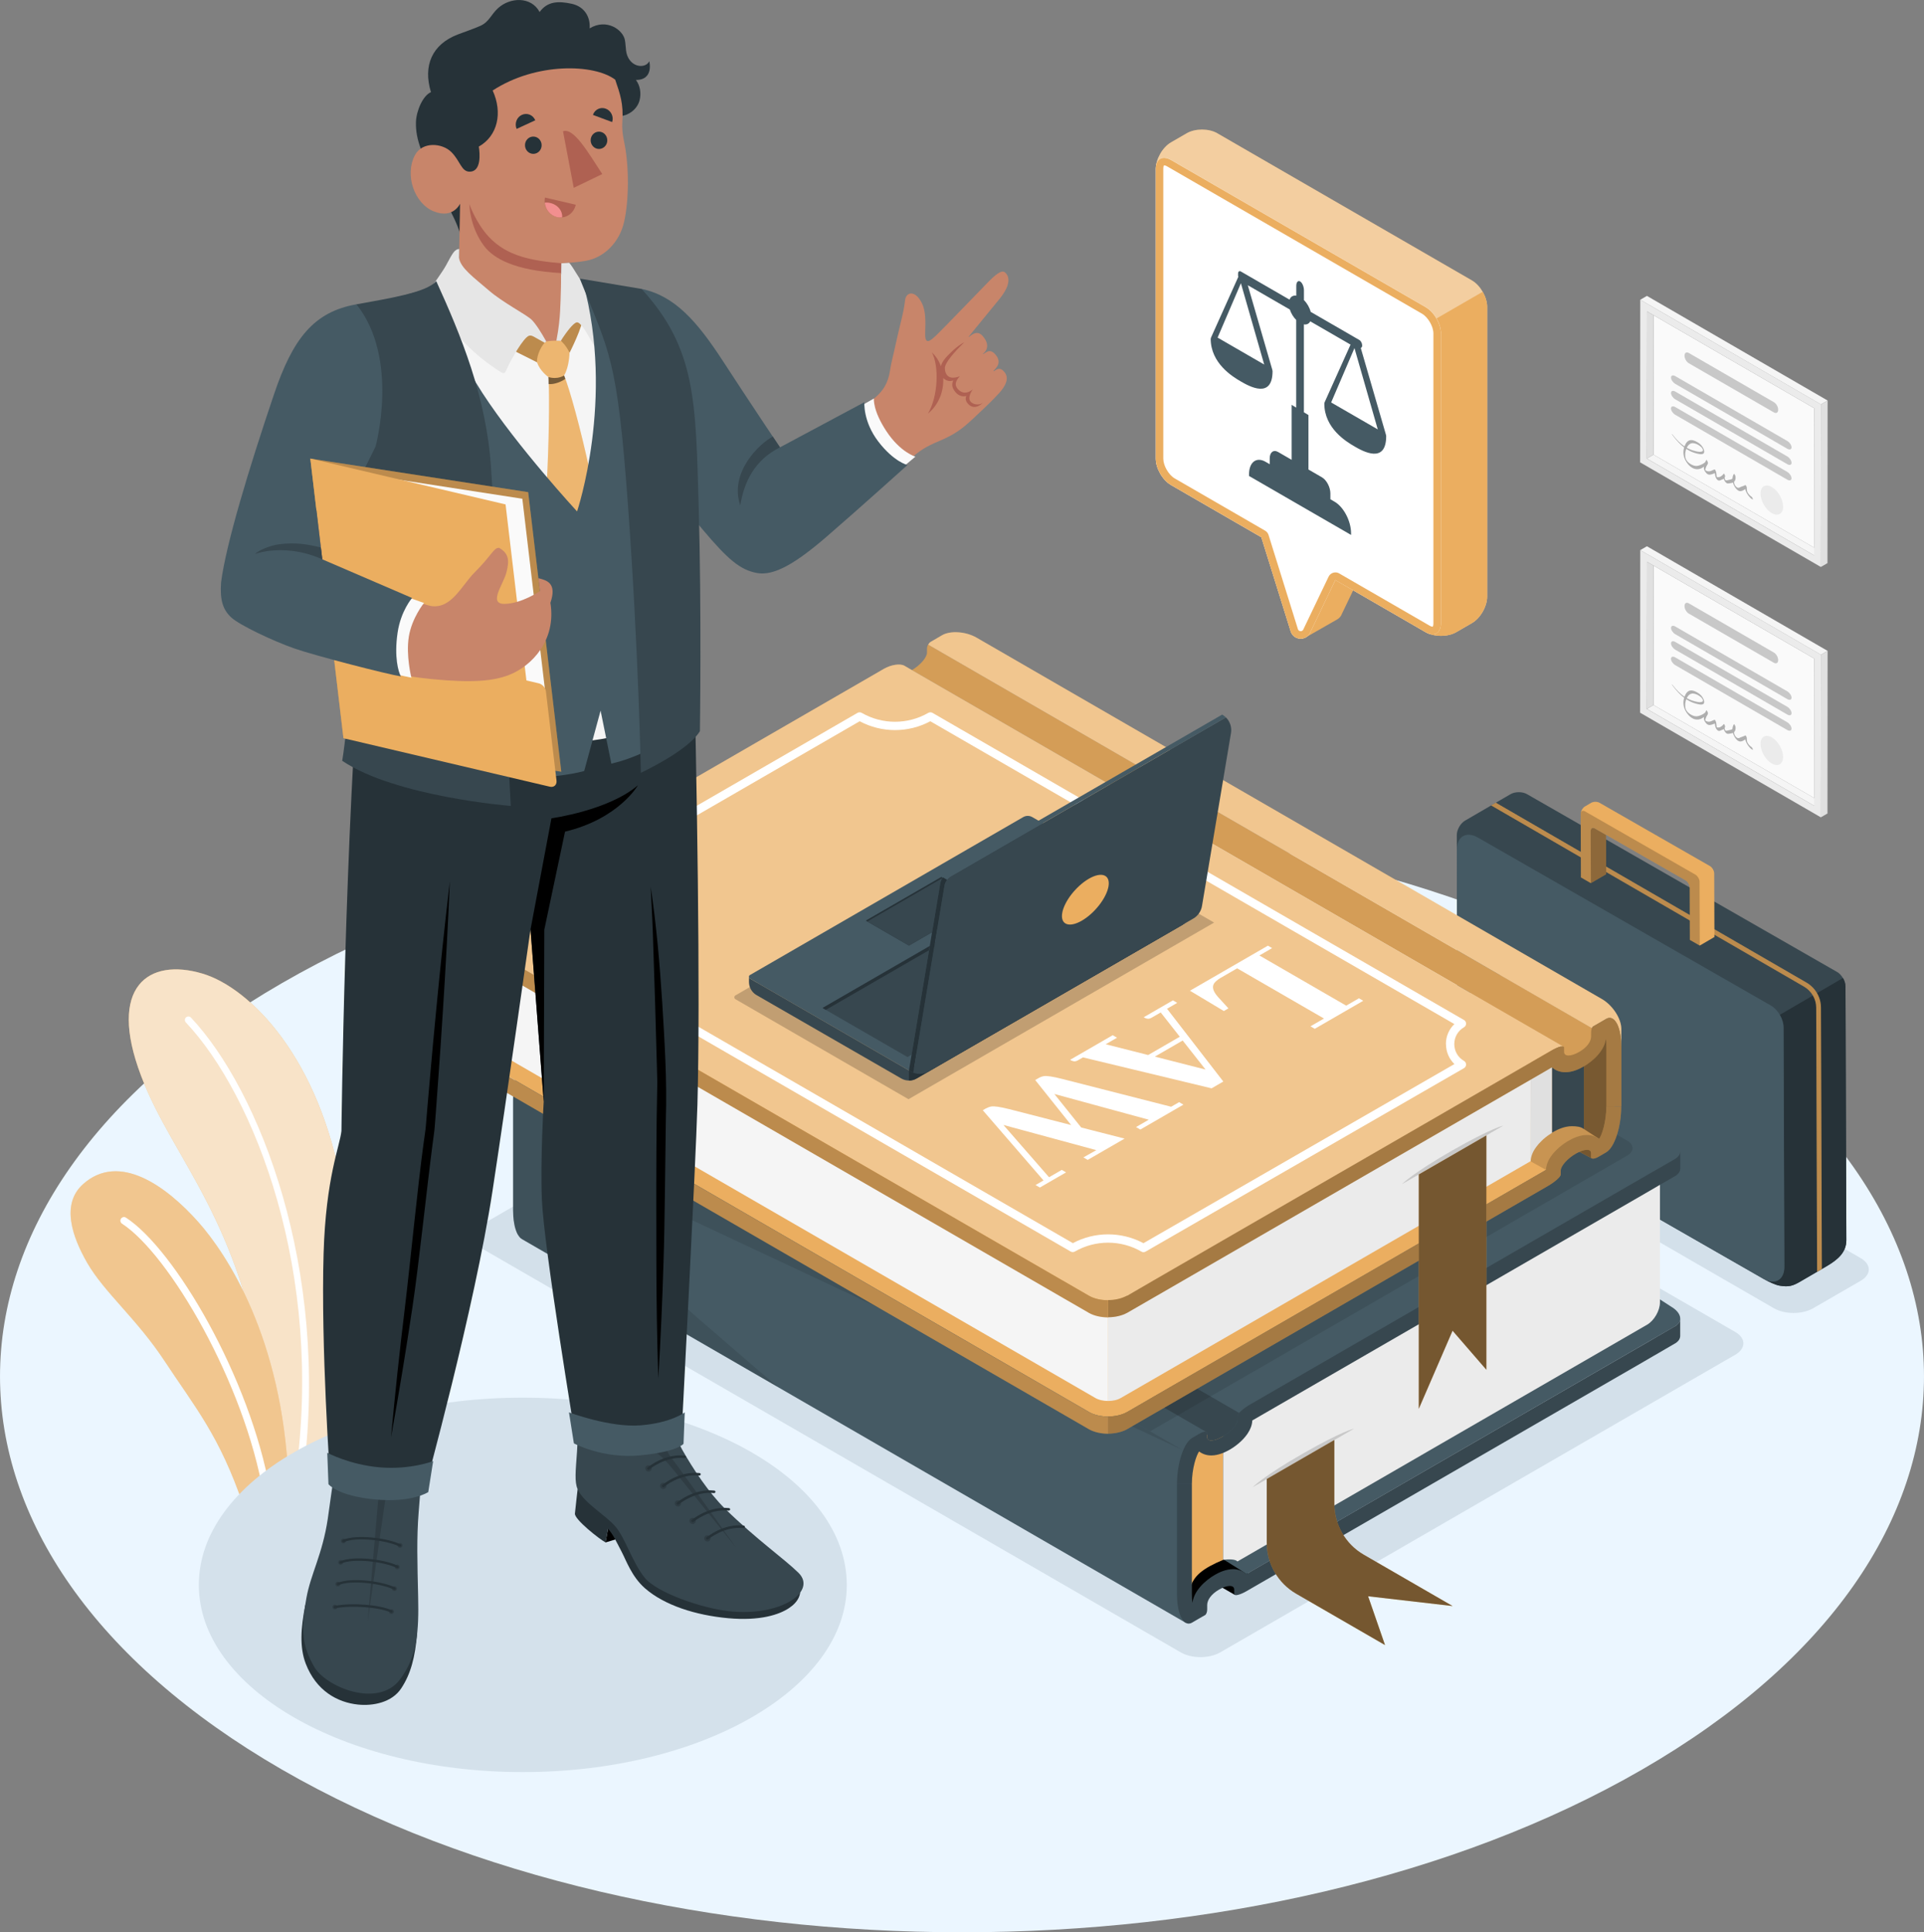 <svg xmlns="http://www.w3.org/2000/svg" width="482" height="484" viewBox="0 0 482 484" fill="none"><rect x="0" y="0" width="482" height="484" fill="#808080" stroke="none"/><g clip-path="url(#clip0_83_163)"><path d="M70.587 246.28C-23.525 300.657 -23.525 388.83 70.587 443.217C164.71 497.594 317.301 497.594 411.414 443.217C505.526 388.841 505.526 300.667 411.414 246.28C317.291 191.903 164.699 191.903 70.587 246.28Z" fill="#EBF6FF"></path><path d="M456.149 138.141L454.468 139.111L412.556 114.855L414.236 113.885L456.149 138.141Z" fill="#F5F5F5"></path><path d="M414.235 113.885L454.468 137.171L454.5 102.253L414.268 78.967L414.235 113.885Z" fill="#FAFAFA"></path><path d="M410.886 115.815L456.148 142.011L456.181 101.282L410.918 75.086L410.886 115.815ZM412.588 77.997L454.5 102.253L454.468 139.111L412.555 114.855L412.588 77.997Z" fill="#EBEBEB"></path><path d="M412.556 114.855L414.236 113.885L414.268 78.967L412.588 77.997L412.556 114.855Z" fill="#E0E0E0"></path><path d="M410.918 75.086L412.588 74.116L457.85 100.323L456.181 101.293L410.918 75.086Z" fill="#F5F5F5"></path><path d="M457.85 100.323L456.181 101.293L456.148 142.022L457.818 141.052L457.85 100.323Z" fill="#E0E0E0"></path><path d="M443.879 121.992C445.441 122.897 446.712 125.097 446.701 126.897C446.701 128.708 445.43 129.43 443.868 128.535C442.306 127.63 441.035 125.431 441.046 123.63C441.046 121.819 442.317 121.097 443.879 121.992Z" fill="#EBEBEB"></path><path opacity="0.2" d="M423.09 88.421L444.396 100.743C444.989 101.088 445.474 101.919 445.463 102.609V102.673C445.463 103.363 444.978 103.633 444.386 103.298L423.079 90.987C422.487 90.642 422.002 89.812 422.013 89.122V89.047C422.013 88.357 422.498 88.087 423.09 88.421Z" fill="black"></path><g opacity="0.2"><path d="M419.708 94.221L447.747 110.457C448.339 110.802 448.824 111.513 448.824 112.052C448.824 112.591 448.339 112.742 447.747 112.397L419.687 96.151C419.094 95.806 418.62 95.094 418.62 94.566C418.62 94.038 419.116 93.876 419.708 94.221Z" fill="black"></path><path d="M419.708 98.091L447.747 114.327C448.339 114.672 448.824 115.383 448.824 115.922C448.824 116.461 448.339 116.612 447.747 116.267L419.687 100.021C419.094 99.676 418.62 98.965 418.62 98.436C418.62 97.908 419.116 97.747 419.708 98.091Z" fill="black"></path><path d="M419.697 101.962L447.736 118.197C448.328 118.542 448.813 119.254 448.813 119.793C448.813 120.332 448.328 120.483 447.736 120.138L419.676 103.891C419.083 103.546 418.609 102.835 418.609 102.307C418.609 101.778 419.105 101.617 419.697 101.962Z" fill="black"></path></g><path opacity="0.3" d="M438.849 124.461C438.623 124.32 438.397 124.126 438.149 123.835C437.546 123.156 437.61 122.596 437.621 122.197C437.621 122.013 437.363 121.42 437.223 121.507C436.856 121.744 436.393 121.819 436.006 122.003C435.769 122.121 435.316 122.477 434.734 121.679C434.497 121.345 434.411 121 434.411 120.677C434.681 120.45 434.853 120.062 434.788 119.361C434.767 119.157 434.454 118.574 434.368 118.715C434.228 118.919 434.034 119.34 434.002 119.9C433.743 120.094 433.41 120.148 433.097 120.202C432.903 120.235 432.731 120.332 432.515 120.321C432.462 120.321 432.365 120.353 432.279 120.267C432.085 120.073 432.106 119.976 432.074 119.814C432.042 119.609 432.117 119.458 432.171 119.351C432.171 119.34 432.171 119.329 432.182 119.318C432.182 119.318 432.182 119.307 432.182 119.297C432.182 119.103 431.945 118.542 431.837 118.661C431.449 119.135 430.932 119.642 430.189 119.502C430.156 119.502 430.113 119.48 430.081 119.469C430.081 119.351 430.049 119.21 430.038 119.081C430.016 118.79 429.995 118.52 429.909 118.165C429.866 117.992 429.65 117.55 429.532 117.583C428.939 117.755 428.465 118.229 427.668 118.003C427.614 117.992 427.291 117.841 427.28 117.82C427.151 117.604 427.356 117.151 427.377 117.076C427.453 116.86 427.55 116.677 427.657 116.494C427.754 116.375 427.841 116.224 427.884 116.009C427.916 115.825 427.528 115.006 427.453 115.232C427.42 115.329 427.313 115.502 427.194 115.75C426.817 116.149 426.139 116.44 425.622 116.602C425.018 116.785 424.394 116.785 423.435 116.181C423.187 116.03 422.724 115.685 422.444 115.168C422.218 114.747 422.196 114.348 422.185 114.079C422.153 113.4 422.293 112.882 422.444 112.44C423.316 113.012 424.124 113.335 424.878 113.54C425.546 113.723 426.279 113.906 426.72 113.626C426.968 113.464 427.119 112.893 426.516 111.944C426.096 111.287 425.557 110.953 425.202 110.748C424.717 110.457 424.254 110.284 423.866 110.241C423.069 110.155 422.53 110.651 422.196 111.373C422.142 111.481 422.078 111.632 422.002 111.815C421.076 111.19 420.053 110.241 418.922 108.764C418.868 108.689 418.835 108.797 418.9 108.872C419.999 110.37 420.99 111.373 421.916 112.074C421.647 112.936 421.496 114.305 422.584 115.879C423.747 117.55 424.997 117.604 425.579 117.496C426.031 117.41 426.408 117.248 426.753 116.957C426.774 116.936 426.817 116.936 426.85 116.936C426.817 117.442 426.957 118.003 427.485 118.531C428.045 119.081 428.519 118.865 428.81 118.801C429.09 118.736 429.349 118.618 429.607 118.51C429.65 119.06 429.747 119.717 430.21 120.159C430.663 120.59 431.061 120.235 431.288 120.159C431.481 120.094 431.665 120.019 431.815 119.9C431.848 119.987 431.88 120.084 431.923 120.181C432.311 121.054 432.774 121.14 433.022 121.097C433.377 121.043 433.776 121.011 434.12 120.871C434.207 121.205 434.357 121.55 434.584 121.927C435.187 122.897 435.747 123.059 436.092 123.016C436.523 122.962 436.878 122.736 437.223 122.509C437.277 122.79 437.384 123.113 437.632 123.566C438.074 124.342 438.623 124.881 439.043 125.107C439.226 125.204 439.043 124.601 438.849 124.471V124.461ZM425.729 111.621C426.009 111.804 426.591 112.235 426.623 112.742C426.645 113.033 426.386 113.087 426.246 113.119C425.794 113.249 425.202 113.119 424.62 112.969C423.974 112.807 423.295 112.57 422.573 112.16C423.09 111.007 424.07 110.532 425.74 111.61L425.729 111.621Z" fill="black"></path><path d="M456.149 200.851L454.468 201.821L412.556 177.565L414.236 176.595L456.149 200.851Z" fill="#F5F5F5"></path><path d="M414.235 176.595L454.468 199.881L454.5 164.963L414.268 141.677L414.235 176.595Z" fill="#FAFAFA"></path><path d="M410.886 178.525L456.148 204.721L456.181 163.992L410.918 137.796L410.886 178.525ZM412.588 140.707L454.5 164.963L454.468 201.821L412.555 177.565L412.588 140.707Z" fill="#EBEBEB"></path><path d="M412.556 177.565L414.236 176.595L414.268 141.677L412.588 140.707L412.556 177.565Z" fill="#E0E0E0"></path><path d="M410.918 137.796L412.588 136.826L457.85 163.033L456.181 164.003L410.918 137.796Z" fill="#F5F5F5"></path><path d="M457.85 163.033L456.181 164.003L456.148 204.732L457.818 203.762L457.85 163.033Z" fill="#E0E0E0"></path><path d="M443.879 184.702C445.441 185.607 446.712 187.806 446.701 189.607C446.69 191.407 445.43 192.14 443.868 191.245C442.306 190.34 441.035 188.141 441.046 186.34C441.046 184.529 442.317 183.807 443.879 184.702Z" fill="#EBEBEB"></path><path opacity="0.2" d="M423.09 151.131L444.396 163.453C444.989 163.798 445.474 164.629 445.463 165.319V165.383C445.463 166.073 444.978 166.343 444.386 166.008L423.079 153.697C422.487 153.352 422.002 152.522 422.013 151.832V151.757C422.013 151.067 422.498 150.797 423.09 151.131Z" fill="black"></path><g opacity="0.2"><path d="M419.708 156.931L447.747 173.167C448.339 173.512 448.824 174.223 448.824 174.762C448.824 175.301 448.339 175.452 447.747 175.107L419.687 158.861C419.094 158.516 418.62 157.804 418.62 157.276C418.62 156.748 419.116 156.586 419.708 156.931Z" fill="black"></path><path d="M419.708 160.802L447.747 177.037C448.339 177.382 448.824 178.093 448.824 178.632C448.824 179.171 448.339 179.322 447.747 178.977L419.687 162.731C419.094 162.386 418.62 161.675 418.62 161.146C418.62 160.618 419.116 160.457 419.708 160.802Z" fill="black"></path><path d="M419.697 164.672L447.736 180.907C448.328 181.252 448.813 181.963 448.813 182.503C448.813 183.042 448.328 183.192 447.736 182.847L419.676 166.601C419.083 166.256 418.609 165.545 418.609 165.017C418.609 164.488 419.105 164.327 419.697 164.672Z" fill="black"></path></g><path opacity="0.3" d="M438.849 187.17C438.623 187.03 438.397 186.836 438.149 186.545C437.546 185.866 437.61 185.305 437.621 184.907C437.621 184.723 437.363 184.13 437.223 184.217C436.856 184.454 436.393 184.529 436.006 184.713C435.769 184.831 435.316 185.187 434.734 184.389C434.497 184.055 434.411 183.71 434.411 183.387C434.681 183.16 434.853 182.772 434.788 182.071C434.767 181.867 434.454 181.284 434.368 181.425C434.228 181.629 434.034 182.05 434.002 182.61C433.743 182.804 433.41 182.858 433.097 182.912C432.903 182.945 432.731 183.042 432.515 183.031C432.462 183.031 432.365 183.063 432.279 182.977C432.085 182.783 432.106 182.686 432.074 182.524C432.042 182.319 432.117 182.168 432.171 182.061C432.171 182.05 432.171 182.039 432.182 182.028C432.182 182.028 432.182 182.017 432.182 182.007C432.182 181.813 431.945 181.252 431.837 181.371C431.449 181.845 430.932 182.352 430.189 182.211C430.156 182.211 430.113 182.19 430.081 182.179C430.081 182.061 430.049 181.92 430.038 181.791C430.016 181.5 429.995 181.23 429.909 180.875C429.866 180.702 429.65 180.26 429.532 180.293C428.939 180.465 428.465 180.939 427.668 180.713C427.614 180.702 427.291 180.551 427.28 180.53C427.151 180.314 427.356 179.861 427.377 179.786C427.453 179.57 427.55 179.387 427.657 179.204C427.754 179.085 427.841 178.934 427.884 178.719C427.916 178.535 427.528 177.716 427.453 177.942C427.42 178.039 427.313 178.212 427.194 178.46C426.817 178.859 426.139 179.15 425.622 179.312C425.018 179.495 424.394 179.495 423.435 178.891C423.187 178.74 422.724 178.395 422.444 177.878C422.218 177.457 422.196 177.058 422.185 176.789C422.153 176.11 422.293 175.592 422.444 175.15C423.316 175.722 424.124 176.045 424.878 176.25C425.546 176.433 426.279 176.616 426.72 176.336C426.968 176.174 427.119 175.603 426.516 174.654C426.096 173.997 425.557 173.663 425.202 173.458C424.717 173.167 424.254 172.994 423.866 172.951C423.069 172.865 422.53 173.361 422.196 174.083C422.142 174.191 422.078 174.342 422.002 174.525C421.076 173.9 420.053 172.951 418.922 171.474C418.868 171.399 418.835 171.506 418.9 171.582C419.999 173.08 420.99 174.083 421.916 174.784C421.647 175.646 421.496 177.015 422.584 178.589C423.747 180.26 424.997 180.314 425.579 180.206C426.031 180.12 426.408 179.958 426.753 179.667C426.774 179.646 426.817 179.646 426.85 179.646C426.817 180.152 426.957 180.713 427.485 181.241C428.045 181.791 428.519 181.575 428.81 181.511C429.09 181.446 429.349 181.327 429.607 181.22C429.65 181.769 429.747 182.427 430.21 182.869C430.663 183.3 431.061 182.945 431.288 182.869C431.481 182.804 431.665 182.729 431.815 182.61C431.848 182.697 431.88 182.794 431.923 182.891C432.311 183.764 432.774 183.85 433.022 183.807C433.377 183.753 433.776 183.721 434.12 183.581C434.207 183.915 434.357 184.26 434.584 184.637C435.187 185.607 435.747 185.769 436.092 185.726C436.523 185.672 436.878 185.446 437.223 185.219C437.277 185.5 437.384 185.823 437.632 186.276C438.074 187.052 438.623 187.591 439.043 187.817C439.226 187.914 439.043 187.311 438.849 187.181V187.17ZM425.729 174.331C426.009 174.514 426.591 174.945 426.623 175.452C426.645 175.743 426.386 175.797 426.246 175.829C425.794 175.959 425.202 175.829 424.62 175.679C423.974 175.517 423.295 175.28 422.573 174.87C423.09 173.716 424.07 173.242 425.74 174.32L425.729 174.331Z" fill="black"></path><path d="M86.658 362.396L66.645 373.964C66.914 366.816 67.539 356.176 66.548 349.028C60.505 305.249 43.464 290.814 35.353 269.501C26.822 247.056 37.227 239.833 50.746 243.876C62.799 247.476 80.249 265.329 85.743 298.005C89.394 319.738 88.748 343.347 86.658 362.407V362.396Z" fill="#EBAE60"></path><path opacity="0.65" d="M86.658 362.396L66.645 373.964C66.914 366.816 67.539 356.176 66.548 349.028C60.505 305.249 43.464 290.814 35.353 269.501C26.822 247.056 37.227 239.833 50.746 243.876C62.799 247.476 80.249 265.329 85.743 298.005C89.394 319.738 88.748 343.347 86.658 362.407V362.396Z" fill="white"></path><path d="M76.048 368.53L74.044 369.684C81.208 318.638 63.768 274.374 46.555 256.09C46.221 255.745 46.243 255.184 46.587 254.85C46.954 254.516 47.503 254.538 47.837 254.883C65.039 273.177 82.468 317.744 76.059 368.53H76.048Z" fill="white"></path><path d="M72.267 370.708L61 377.219C55.011 359.572 48.86 352.511 41.223 340.9C34.265 330.335 26.175 323.791 21.877 316.374C18.075 309.798 15.21 301.54 20.865 296.549C29.87 288.593 41.611 297.013 49.7 306.111C56.681 313.981 70.727 334.906 72.267 370.719V370.708Z" fill="#EBAE60"></path><path opacity="0.3" d="M72.267 370.708L61 377.219C55.011 359.572 48.86 352.511 41.223 340.9C34.265 330.335 26.175 323.791 21.877 316.374C18.075 309.798 15.21 301.54 20.865 296.549C29.87 288.593 41.611 297.013 49.7 306.111C56.681 313.981 70.727 334.906 72.267 370.719V370.708Z" fill="white"></path><path d="M67.646 373.382L66.009 374.341C61.28 346.43 42.343 314.143 30.57 306.51C30.161 306.241 30.031 305.68 30.311 305.26C30.581 304.839 31.13 304.721 31.55 304.99C43.733 312.903 62.637 345.04 67.657 373.371L67.646 373.382Z" fill="white"></path><path d="M130.973 443.875C175.799 443.875 212.138 422.879 212.138 396.98C212.138 371.081 175.799 350.085 130.973 350.085C86.147 350.085 49.809 371.081 49.809 396.98C49.809 422.879 86.147 443.875 130.973 443.875Z" fill="#D4E1EB"></path><path opacity="0.2" d="M466.134 320.816L454.231 327.694C451.516 329.268 447.111 329.268 444.396 327.694L360.496 279.214C357.781 277.64 357.781 275.107 360.496 273.533L372.398 266.655C375.113 265.081 379.519 265.081 382.233 266.655L466.134 315.135C468.848 316.709 468.848 319.242 466.134 320.816Z" fill="#778A9A"></path><path d="M462.331 247.013L462.546 310.639C462.546 313.722 460.381 315.512 457.721 317.097L451.042 320.989C449.2 322.067 448.166 322.433 445.829 322.034C444.805 321.873 443.071 321.042 442.253 320.579C442.199 320.568 442.156 320.536 442.113 320.514L441.746 320.309L373.271 281.058C368.273 278.19 365.171 272.864 365.149 267.097L364.955 209.152C364.955 207.837 365.871 206.22 367.023 205.551L378.409 198.932C379.54 198.264 381.403 198.253 382.545 198.921L460.22 243.455C460.801 243.768 461.318 244.35 461.695 244.997C462.072 245.644 462.309 246.388 462.309 247.034L462.331 247.013Z" fill="#37474F"></path><path d="M462.331 247.013L462.547 310.639C462.547 313.722 460.382 315.512 457.721 317.097L451.043 320.988C449.201 322.067 448.167 322.433 445.829 322.034C444.806 321.872 443.072 321.042 442.253 320.579V320.546C444.924 321.786 447.014 320.396 447.003 317.237L446.799 257.287C446.799 256.284 446.443 255.174 445.872 254.193L461.707 244.965C462.084 245.611 462.321 246.355 462.321 247.002L462.331 247.013Z" fill="#263238"></path><path d="M446.809 257.298C446.809 255.303 445.387 252.856 443.653 251.875L370.244 209.788C367.346 208.128 364.977 209.497 364.987 212.85L365.17 267.097C365.192 272.865 368.283 278.19 373.292 281.058L441.768 320.32C444.665 321.98 447.035 320.611 447.024 317.259L446.82 257.308L446.809 257.298Z" fill="#455A64"></path><path d="M374.736 201.067L452.55 246.118C454.78 247.412 456.169 249.805 456.18 252.382L456.406 317.873L455.222 318.563L454.995 252.392C454.995 250.236 453.821 248.231 451.958 247.142L373.562 201.746L374.736 201.056V201.067Z" fill="#EBAE60"></path><path opacity="0.2" d="M455.189 248.77C455.814 249.848 456.17 251.099 456.17 252.382L456.396 317.873L455.211 318.563L454.985 252.392C454.985 251.314 454.694 250.279 454.166 249.374L455.189 248.781V248.77Z" fill="black"></path><path opacity="0.2" d="M454.166 249.374C453.638 248.468 452.884 247.692 451.947 247.153L373.551 201.756L374.725 201.066L452.539 246.118C453.649 246.765 454.554 247.681 455.189 248.77" fill="black"></path><path d="M402.344 209.109L402.376 218.962L398.53 221.204L398.487 208.117C398.487 207.438 398.95 207.168 399.543 207.502L402.344 209.109Z" fill="#EBAE60"></path><path opacity="0.4" d="M402.344 209.109L402.376 218.962L398.53 221.204L398.487 208.117C398.487 207.438 398.95 207.168 399.543 207.502L402.344 209.109Z" fill="black"></path><path d="M429.445 218.746L429.499 234.702L425.826 236.847L423.348 235.424L423.305 222.336C423.305 221.668 422.82 220.849 422.25 220.514L403.453 209.745L399.554 207.502C398.972 207.168 398.498 207.438 398.498 208.117L398.541 221.204L396.053 219.781L395.999 203.837C395.999 203.772 395.999 203.697 396.021 203.632C396.096 203.007 396.538 202.306 397.055 202.004L398.617 201.088C399.198 200.754 400.135 200.743 400.728 201.088L428.379 216.935C428.96 217.28 429.434 218.089 429.434 218.757L429.445 218.746Z" fill="#EBAE60"></path><path opacity="0.2" d="M425.772 220.892L425.826 236.847L423.348 235.424L423.305 222.336C423.305 221.668 422.82 220.849 422.25 220.515L403.453 209.745L399.554 207.503C398.972 207.168 398.498 207.438 398.498 208.117L398.541 221.204L396.053 219.781L395.999 203.837C395.999 203.772 395.999 203.697 396.021 203.632C396.107 203.115 396.538 202.932 397.065 203.223L424.716 219.07C425.298 219.404 425.772 220.223 425.783 220.892H425.772Z" fill="black"></path><path opacity="0.2" d="M120.481 312.58L295.812 413.895C298.537 415.469 302.954 415.469 305.679 413.895L434.713 339.337C437.438 337.763 437.438 335.208 434.713 333.634L259.382 232.319C256.657 230.745 252.241 230.745 249.515 232.319L120.481 306.877C117.756 308.451 117.756 311.006 120.481 312.58Z" fill="#778A9A"></path><path d="M309.341 399.481L305.15 397.066C305.15 397.066 307.563 396.301 308.673 396.818C309.782 397.336 309.351 399.481 309.351 399.481H309.341Z" fill="black"></path><path d="M312.216 396.84C312.216 396.84 308.823 393.099 304.751 396.84C300.68 400.581 300.464 404.3 298.773 404.235C297.082 404.171 297.114 374.33 297.114 374.33L313.175 389.283L312.216 396.84Z" fill="black"></path><path d="M143.887 288.313L143.629 288.162L146.214 286.674L257.055 222.627L418.576 327.241C421.247 328.783 421.721 331.014 419.632 332.211L415.851 334.389L312.238 394.285L311.505 393.746L143.898 288.313H143.887Z" fill="#455A64"></path><path d="M298.407 360.208L306.432 358.548V390.706C301.596 392.765 298.515 394.705 298.009 398.759L298.407 360.197V360.208Z" fill="#EBAE60"></path><path d="M309.987 391.126L412.631 331.812C414.408 330.788 415.851 328.276 415.851 326.228V294.522L312.217 354.925C312.217 354.925 310.978 359.41 307.305 360.822C303.632 362.235 306.433 363.658 306.433 363.658V390.695C309.61 390.318 309.987 391.115 309.987 391.115V391.126Z" fill="#EBEBEB"></path><path d="M300.519 359.108C301.585 358.494 302.414 358.461 302.414 359.033V360.035C302.414 361.157 304.106 361.103 306.217 359.884C308.307 358.677 310.019 356.79 310.019 355.68V354.667C310.019 354.085 311.452 352.802 313.218 351.778L146.214 256.015C145.191 256.608 143.629 257.513 143.629 257.513C143.198 257.934 142.994 258.656 142.994 258.893V259.896C142.994 261.017 141.303 262.893 139.213 264.111C137.112 265.318 135.41 265.383 135.41 264.262V263.259C135.41 262.677 134.57 262.72 133.515 263.335L300.519 359.098V359.108Z" fill="#37474F"></path><path d="M143.887 257.675L143.629 257.524L146.214 256.036L257.055 191.989L418.576 285.337C421.247 286.879 421.721 289.111 419.632 290.307L415.851 292.485L312.216 354.947L143.887 257.686V257.675Z" fill="#455A64"></path><path d="M135.378 262.289L302.253 358.709L296.414 363.28L130.078 267.172C130.8 265.458 131.543 264.563 132.308 264.068L135.389 262.289H135.378Z" fill="#455A64"></path><path d="M130.736 310.348C130.628 310.283 130.531 310.219 130.434 310.133C130.358 310.1 130.305 310.035 130.251 309.96C130.122 309.831 130.014 309.68 129.917 309.518C129.841 309.443 129.809 309.367 129.745 309.281C129.572 309.001 129.432 308.688 129.314 308.354C129.184 308.02 129.077 307.642 128.98 307.276C128.883 306.866 128.818 306.456 128.743 306.004C128.689 305.756 128.667 305.497 128.646 305.238C128.624 305.033 128.613 304.85 128.592 304.624C128.56 304.16 128.538 303.675 128.538 303.168V275.581C128.538 272.498 129.152 269.404 130.089 267.172L296.425 363.291L297.126 406.521L130.8 310.402L130.746 310.37L130.736 310.348Z" fill="#455A64"></path><path opacity="0.1" d="M296.404 363.28C296.404 363.28 165.41 301.918 153.485 296.301C145.622 292.593 146.538 301.885 152.031 309.076C156.426 314.822 194.989 347.497 194.989 347.497L152.193 322.767L130.779 310.391L130.725 310.359C130.617 310.294 130.52 310.229 130.423 310.143C130.348 310.111 130.294 310.046 130.24 309.971C130.111 309.841 130.003 309.69 129.906 309.529C129.831 309.453 129.798 309.378 129.734 309.291C129.561 309.011 129.421 308.699 129.303 308.364C129.174 308.03 129.066 307.653 128.969 307.286C128.872 306.877 128.807 306.467 128.732 306.014C128.678 305.766 128.657 305.508 128.635 305.249C128.614 305.044 128.603 304.861 128.581 304.634C128.549 304.171 128.527 303.686 128.527 303.179V275.592C128.527 272.509 129.141 269.415 130.078 267.183L296.415 363.302L296.404 363.28Z" fill="black"></path><path d="M294.863 371.7H298.59C298.59 367.711 299.764 364.412 300.4 363.561C301.219 364.197 302.263 364.563 303.448 364.563C305.193 364.563 306.928 363.776 308.08 363.108C309.588 362.235 311.269 360.887 312.378 359.324C312.453 359.216 312.55 359.098 312.604 358.99C313.272 357.998 313.681 356.898 313.724 355.799L412.038 298.996L415.366 297.056L419.632 294.598C420.504 294.091 420.935 293.401 420.935 292.679V288.324C420.935 289.186 420.429 289.811 419.632 290.297L419.578 290.329L408.3 296.83L313.229 351.767C311.462 352.791 310.008 354.074 310.008 354.656V355.659C310.008 356.144 309.696 356.78 309.136 357.427C308.468 358.278 307.402 359.173 306.227 359.863C304.127 361.07 302.425 361.124 302.425 360.014V359.011C302.425 358.429 301.585 358.472 300.529 359.087L298.644 360.186C296.554 361.383 294.863 366.536 294.863 371.678V371.7Z" fill="#37474F"></path><path d="M298.59 371.7V399.287C298.59 399.675 298.612 400.074 298.623 400.441L298.72 401.368C298.72 401.368 298.72 401.422 298.741 401.465C299.075 398.5 301.908 395.859 304.364 394.458C305.463 393.811 307.154 393.045 308.91 393.045C310.213 393.045 311.387 393.509 312.238 394.274L312.572 394.091C312.798 393.962 313.003 393.832 313.218 393.703L408.289 338.766C408.289 338.766 410.788 337.332 413.739 335.618C414.246 335.316 414.784 335.025 415.301 334.701C416.906 333.774 418.522 332.836 419.901 332.039C420.536 331.575 420.924 330.993 420.924 330.249V334.604C420.924 335.219 420.612 335.812 419.976 336.286C419.976 336.308 419.955 336.308 419.944 336.318C419.405 336.631 418.824 336.954 418.253 337.31C417.897 337.515 417.542 337.72 417.186 337.925C416.551 338.28 415.937 338.647 415.366 338.992C414.957 339.229 414.58 339.456 414.235 339.639C413.933 339.811 413.675 339.973 413.438 340.102C412.587 340.609 412.038 340.922 412.038 340.922L336.517 384.539L312.41 398.479C310.698 399.481 309.297 399.837 309.211 399.32C309.2 399.244 309.19 399.158 309.19 399.136V398.155C309.19 396.948 307.498 396.948 305.409 398.155C303.362 399.33 302.468 400.786 302.425 401.961V403.157C302.425 403.772 302.188 404.408 301.865 404.57C301.714 404.667 301.509 404.774 301.305 404.882C300.971 405.066 300.561 405.313 300.109 405.572C299.667 405.831 299.161 406.133 298.633 406.435C297.944 406.823 297.308 406.747 296.748 406.262C296.673 406.23 296.619 406.165 296.565 406.09C296.436 405.96 296.328 405.809 296.231 405.648V405.626C296.156 405.551 296.124 405.497 296.059 405.4C295.887 405.119 295.747 404.807 295.628 404.473C295.499 404.138 295.391 403.761 295.294 403.395C295.197 402.985 295.122 402.575 295.057 402.122C295.003 401.885 294.982 401.616 294.96 401.357C294.939 401.152 294.928 400.969 294.906 400.743C294.874 400.279 294.853 399.794 294.853 399.287V371.7H298.58H298.59Z" fill="#37474F"></path><path opacity="0.1" d="M130.078 267.162L288.163 358.504L407.653 289.456C409.441 288.431 409.441 286.75 407.653 285.726L251.227 195.331L146.214 256.015H146.193C145.169 256.607 143.607 257.524 143.607 257.524C143.177 257.933 142.972 258.656 142.972 258.904V259.906C142.972 261.027 141.281 262.903 139.191 264.121C139.083 264.197 138.965 264.229 138.857 264.294L135.378 262.278L133.719 263.227C133.644 263.259 133.59 263.281 133.493 263.335L133.514 263.356L132.286 264.068C131.543 264.553 130.778 265.469 130.067 267.162H130.078Z" fill="black"></path><path d="M398.756 290.156L393.995 287.612L398.325 286.577C399.209 287.58 399.262 288.798 398.745 290.156H398.756Z" fill="#EBAE60"></path><path opacity="0.5" d="M398.756 290.156L393.995 287.612L398.325 286.577C399.209 287.58 399.262 288.798 398.745 290.156H398.756Z" fill="black"></path><path d="M272.76 353.653C275.432 355.195 279.762 355.195 282.433 353.653L391.022 290.9L228.467 198.49L224.665 196.291L116.086 257.513C113.426 259.055 113.426 261.577 116.086 263.097L272.76 353.643V353.653Z" fill="#EBAE60"></path><path d="M313.531 236.653L351.394 258.462L375.91 244.296L404.423 260.78V279.818C404.423 282.308 401.633 285.866 400.61 285.273C400.61 285.273 398.38 285.726 395.159 287.213C391.938 288.69 387.285 293.035 387.285 293.035L300.271 244.285L313.521 236.631L313.531 236.653Z" fill="#EBAE60"></path><path opacity="0.15" d="M313.531 236.653L351.394 258.462L375.91 244.296L404.423 260.78V279.818C404.423 282.308 401.633 285.866 400.61 285.273C400.61 285.273 398.38 285.726 395.159 287.213C391.938 288.69 387.285 293.035 387.285 293.035L300.271 244.285L313.521 236.631L313.531 236.653Z" fill="black"></path><path d="M388.782 263.076V283.742C388.901 283.656 389.008 283.591 389.116 283.537C390.269 282.869 392.003 282.093 393.759 282.093C394.954 282.093 395.999 282.19 396.807 282.815V258.44L388.782 263.087V263.076Z" fill="#37474F"></path><path d="M383.461 290.857C383.504 289.628 384.021 288.421 384.829 287.332C385.217 286.793 385.669 286.275 386.165 285.801C386.315 285.65 386.466 285.51 386.628 285.359C386.822 285.197 387.026 285.025 387.22 284.863C387.382 284.734 387.554 284.615 387.716 284.486C388.071 284.227 388.437 283.99 388.793 283.764V263.173L383.493 266.245V266.137L383.472 290.846L383.461 290.857Z" fill="#E0E0E0"></path><path opacity="0.4" d="M404.433 279.829C404.433 282.319 401.643 285.877 400.62 285.284L396.807 282.804V267.086L400.62 260.51L402.699 259.766L404.422 260.769V279.807L404.433 279.829Z" fill="black"></path><path d="M277.597 327.327V350.915C278.771 350.915 279.945 350.678 280.817 350.15L292.731 343.272L383.461 290.846L383.482 266.137L277.597 327.317V327.327Z" fill="#EBEBEB"></path><path opacity="0.15" d="M376.599 281.952L351.199 296.625C351.199 296.625 353.838 293.876 363.899 288.13C373.68 282.545 376.599 281.942 376.599 281.942V281.952Z" fill="black"></path><path d="M118.812 238.723V256.532C118.812 258.58 120.266 261.092 122.032 262.116L262.484 343.272L274.376 350.15C275.249 350.667 276.423 350.915 277.597 350.915V329.99L118.812 238.723Z" fill="#F5F5F5"></path><path d="M228.467 167.852L391.022 261.782V263.96C391.022 265.167 392.713 265.62 394.803 264.413C396.903 263.205 398.605 261.696 398.605 259.604L398.81 257.535L233.185 161.847L232.517 161.459C232.345 161.772 232.237 162.127 232.237 162.462V163.464C232.237 164.672 230.556 166.612 228.478 167.841L228.467 167.852Z" fill="#EBAE60"></path><path opacity="0.1" d="M228.467 167.852L391.022 261.782V263.96C391.022 265.167 392.713 265.62 394.803 264.413C396.903 263.205 398.605 261.696 398.605 259.604L398.81 257.535L233.185 161.847L232.517 161.459C232.345 161.772 232.237 162.127 232.237 162.462V163.464C232.237 164.672 230.556 166.612 228.478 167.841L228.467 167.852Z" fill="black"></path><path d="M282.433 324.535L388.61 263.173C389.956 262.461 391.195 261.901 391.712 262.17L391.022 261.782L228.467 167.852C228.467 167.852 227.508 167.302 226.571 166.752C225.526 166.149 223.232 166.483 221.444 167.518L116.086 228.406C113.426 229.947 113.426 232.47 116.086 233.99L272.76 324.535C275.432 326.077 279.762 326.077 282.433 324.535Z" fill="#EBAE60"></path><path opacity="0.3" d="M282.433 324.535L388.61 263.173C389.956 262.461 391.195 261.901 391.712 262.17L391.022 261.782L228.467 167.852C228.467 167.852 227.508 167.302 226.571 166.752C225.526 166.149 223.232 166.483 221.444 167.518L116.086 228.406C113.426 229.947 113.426 232.47 116.086 233.99L272.76 324.535C275.432 326.077 279.762 326.077 282.433 324.535Z" fill="white"></path><path d="M317.613 236.858L318.69 237.483L315.502 239.326L337.25 251.896L340.438 250.053L341.515 250.678L329.376 257.696L328.298 257.071L331.681 255.12L309.933 242.55L305.829 244.921C305.032 245.385 304.461 245.87 304.116 246.377C303.588 247.272 303.933 248.382 305.15 249.74L307.746 252.576L306.594 253.244L298.105 248.156L317.624 236.879L317.613 236.858Z" fill="white"></path><path d="M278.76 259.303L279.837 259.928L277.004 261.567L287.636 264.262L295.564 259.68L290.781 253.6L288.551 254.883C288.39 254.98 288.228 255.055 288.066 255.109C287.668 255.271 287.151 255.174 286.515 254.807L293.84 250.57L294.917 251.196L292.364 252.673L306.464 270.902L303.524 272.606L271.306 264.855L270.11 265.545C269.948 265.642 269.787 265.717 269.625 265.771C269.227 265.943 268.71 265.836 268.074 265.469L278.749 259.303H278.76ZM302.016 267.905L296.285 260.629L289.316 264.661L302.016 267.905Z" fill="white"></path><path d="M246.994 277.662C247.447 277.403 247.899 277.231 248.352 277.155C249.095 277.037 250.592 277.252 252.854 277.823L268.344 281.801L259.339 270.525L260.136 270.062C260.588 269.803 261.041 269.63 261.493 269.555C262.236 269.436 263.734 269.652 265.996 270.223L293.399 277.22L295.391 276.066L296.469 276.692L285.675 282.933L284.598 282.308L287.787 280.465L264.132 274.018L270.864 282.416L281.733 285.197L272.491 290.534L271.414 289.908L274.645 288.087L251.378 281.78L262.807 294.878L265.996 293.035L267.073 293.66L260.502 297.455L259.425 296.829L261.418 295.676L246.208 278.093L247.005 277.629L246.994 277.662Z" fill="white"></path><path d="M285.934 313.496C280.795 310.531 274.419 310.521 269.27 313.485C268.947 313.669 268.548 313.669 268.225 313.485L135.195 236.621C134.872 236.437 134.678 236.092 134.678 235.715C134.678 235.338 134.872 235.003 135.195 234.809C136.714 233.925 137.629 232.351 137.629 230.594C137.629 228.837 136.724 227.252 135.195 226.379C134.872 226.196 134.678 225.851 134.678 225.473C134.678 225.096 134.872 224.751 135.195 224.568L214.83 178.557C215.153 178.374 215.551 178.374 215.875 178.557C221.023 181.532 227.411 181.532 232.56 178.557C232.883 178.374 233.282 178.374 233.605 178.557L366.764 255.497C367.087 255.68 367.281 256.025 367.281 256.403C367.281 256.78 367.077 257.125 366.764 257.308C365.235 258.192 364.33 259.766 364.33 261.523C364.33 263.281 365.235 264.865 366.764 265.739C367.087 265.922 367.281 266.267 367.281 266.644C367.281 267.021 367.077 267.356 366.764 267.55L286.989 313.507C286.828 313.604 286.644 313.647 286.472 313.647C286.3 313.647 286.117 313.604 285.955 313.507L285.934 313.496ZM362.229 261.513C362.229 259.572 363.005 257.793 364.351 256.51L233.066 180.659C227.551 183.613 220.883 183.613 215.368 180.659L137.608 225.592C138.954 226.886 139.719 228.665 139.719 230.594C139.719 232.524 138.954 234.303 137.608 235.596L268.774 311.383C274.279 308.44 280.946 308.451 286.461 311.394L364.362 266.526C363.016 265.232 362.251 263.453 362.251 261.523L362.229 261.513Z" fill="white"></path><path d="M232.507 161.459L233.175 161.847L398.8 257.535C398.8 257.535 398.908 257.276 399.155 257.082C399.306 256.985 399.489 256.899 399.715 256.769L400.911 256.079C401.353 255.821 401.859 255.519 402.387 255.217C403.076 254.829 403.712 254.904 404.272 255.389C404.347 255.422 404.401 255.486 404.455 255.562C404.638 255.745 404.811 255.993 404.961 256.252C405.134 256.532 405.274 256.845 405.392 257.179C405.521 257.513 405.64 257.89 405.726 258.257C405.823 258.667 405.898 259.076 405.963 259.529C406.017 259.766 406.038 260.036 406.06 260.294C406.082 260.499 406.092 260.683 406.114 260.909C406.146 261.373 406.168 261.858 406.168 262.364V257.707C406.168 255.131 403.992 251.799 401.331 250.258L244.646 159.713C241.964 158.171 238.108 157.902 236.029 159.098L234.058 160.252L233.983 160.295C233.853 160.392 233.519 160.575 233.142 160.78C233.142 160.78 233.121 160.78 233.121 160.801C232.895 160.931 232.679 161.179 232.528 161.47L232.507 161.459Z" fill="#EBAE60"></path><path opacity="0.3" d="M232.507 161.459L233.175 161.847L398.8 257.535C398.8 257.535 398.908 257.276 399.155 257.082C399.306 256.985 399.489 256.899 399.715 256.769L400.911 256.079C401.353 255.821 401.859 255.519 402.387 255.217C403.076 254.829 403.712 254.904 404.272 255.389C404.347 255.422 404.401 255.486 404.455 255.562C404.638 255.745 404.811 255.993 404.961 256.252C405.134 256.532 405.274 256.845 405.392 257.179C405.521 257.513 405.64 257.89 405.726 258.257C405.823 258.667 405.898 259.076 405.963 259.529C406.017 259.766 406.038 260.036 406.06 260.294C406.082 260.499 406.092 260.683 406.114 260.909C406.146 261.373 406.168 261.858 406.168 262.364V257.707C406.168 255.131 403.992 251.799 401.331 250.258L244.646 159.713C241.964 158.171 238.108 157.902 236.029 159.098L234.058 160.252L233.983 160.295C233.853 160.392 233.519 160.575 233.142 160.78C233.142 160.78 233.121 160.78 233.121 160.801C232.895 160.931 232.679 161.179 232.528 161.47L232.507 161.459Z" fill="white"></path><path d="M282.433 353.653L288.982 349.848L387.295 293.045C387.328 291.817 387.834 290.609 388.631 289.52C389.751 287.957 391.421 286.61 392.929 285.736C394.082 285.068 395.816 284.281 397.561 284.281C398.757 284.281 399.791 284.658 400.609 285.284C401.245 284.432 402.419 281.133 402.419 277.144H406.146C406.146 282.287 404.455 287.45 402.365 288.636L400.48 289.736C399.424 290.35 398.584 290.383 398.584 289.811V288.809C398.584 287.688 396.893 287.752 394.782 288.96C392.692 290.167 391.001 292.054 391.001 293.175V294.177C391.001 294.76 389.547 296.042 387.78 297.067L292.709 352.004L282.412 357.944C282.412 357.944 282.39 357.944 282.39 357.965C281.054 358.709 279.32 359.097 277.564 359.097V354.796C279.309 354.796 281.065 354.419 282.401 353.643L282.433 353.653Z" fill="#EBAE60"></path><path opacity="0.3" d="M282.433 353.653L288.982 349.848L387.295 293.045C387.328 291.817 387.834 290.609 388.631 289.52C389.751 287.957 391.421 286.61 392.929 285.736C394.082 285.068 395.816 284.281 397.561 284.281C398.757 284.281 399.791 284.658 400.609 285.284C401.245 284.432 402.419 281.133 402.419 277.144H406.146C406.146 282.287 404.455 287.45 402.365 288.636L400.48 289.736C399.424 290.35 398.584 290.383 398.584 289.811V288.809C398.584 287.688 396.893 287.752 394.782 288.96C392.692 290.167 391.001 292.054 391.001 293.175V294.177C391.001 294.76 389.547 296.042 387.78 297.067L292.709 352.004L282.412 357.944C282.412 357.944 282.39 357.944 282.39 357.965C281.054 358.709 279.32 359.097 277.564 359.097V354.796C279.309 354.796 281.065 354.419 282.401 353.643L282.433 353.653Z" fill="black"></path><path d="M282.401 324.546C282.401 324.546 282.422 324.525 282.444 324.525L288.993 320.719L364.513 277.101L388.62 263.162C390.333 262.159 391.733 261.804 391.819 262.321C391.841 262.343 391.841 262.354 391.841 262.375V263.475C391.841 264.682 393.532 264.682 395.622 263.475C397.668 262.3 398.563 260.844 398.606 259.669V258.473C398.606 257.858 398.843 257.222 399.166 257.06C399.317 256.963 399.521 256.855 399.726 256.748C400.06 256.564 400.469 256.316 400.922 256.058C401.363 255.799 401.869 255.497 402.397 255.195C403.087 254.807 403.722 254.883 404.282 255.368C404.358 255.4 404.412 255.465 404.465 255.54C404.595 255.67 404.713 255.821 404.799 255.982C404.875 256.058 404.907 256.133 404.972 256.219C405.144 256.5 405.284 256.812 405.403 257.147C405.532 257.481 405.65 257.858 405.736 258.225C405.833 258.634 405.909 259.044 405.973 259.497C406.027 259.734 406.049 260.003 406.07 260.262C406.092 260.467 406.103 260.65 406.124 260.877C406.157 261.34 406.178 261.825 406.178 262.332V277.123H402.451V262.332C402.451 261.944 402.43 261.545 402.419 261.178L402.322 260.251C402.322 260.251 402.322 260.197 402.3 260.154C401.966 263.119 399.133 265.76 396.677 267.162C395.579 267.808 393.888 268.574 392.132 268.574C390.828 268.574 389.654 268.11 388.803 267.345L388.469 267.528C388.243 267.658 388.039 267.787 387.823 267.916L292.752 322.854L282.455 328.794C282.455 328.794 282.433 328.794 282.433 328.815C282.412 328.837 282.401 328.837 282.358 328.847C281.033 329.57 279.32 329.947 277.607 329.947V325.646C279.525 325.646 281.054 325.214 282.412 324.503L282.401 324.546Z" fill="#EBAE60"></path><path opacity="0.3" d="M282.401 324.546C282.401 324.546 282.422 324.525 282.444 324.525L288.993 320.719L364.513 277.101L388.62 263.162C390.333 262.159 391.733 261.804 391.819 262.321C391.841 262.343 391.841 262.354 391.841 262.375V263.475C391.841 264.682 393.532 264.682 395.622 263.475C397.668 262.3 398.563 260.844 398.606 259.669V258.473C398.606 257.858 398.843 257.222 399.166 257.06C399.317 256.963 399.521 256.855 399.726 256.748C400.06 256.564 400.469 256.316 400.922 256.058C401.363 255.799 401.869 255.497 402.397 255.195C403.087 254.807 403.722 254.883 404.282 255.368C404.358 255.4 404.412 255.465 404.465 255.54C404.595 255.67 404.713 255.821 404.799 255.982C404.875 256.058 404.907 256.133 404.972 256.219C405.144 256.5 405.284 256.812 405.403 257.147C405.532 257.481 405.65 257.858 405.736 258.225C405.833 258.634 405.909 259.044 405.973 259.497C406.027 259.734 406.049 260.003 406.07 260.262C406.092 260.467 406.103 260.65 406.124 260.877C406.157 261.34 406.178 261.825 406.178 262.332V277.123H402.451V262.332C402.451 261.944 402.43 261.545 402.419 261.178L402.322 260.251C402.322 260.251 402.322 260.197 402.3 260.154C401.966 263.119 399.133 265.76 396.677 267.162C395.579 267.808 393.888 268.574 392.132 268.574C390.828 268.574 389.654 268.11 388.803 267.345L388.469 267.528C388.243 267.658 388.039 267.787 387.823 267.916L292.752 322.854L282.455 328.794C282.455 328.794 282.433 328.794 282.433 328.815C282.412 328.837 282.401 328.837 282.358 328.847C281.033 329.57 279.32 329.947 277.607 329.947V325.646C279.525 325.646 281.054 325.214 282.412 324.503L282.401 324.546Z" fill="black"></path><path d="M114.094 231.133V235.51C114.094 236.513 114.729 237.505 116.011 238.27L116.087 238.302L262.474 322.886L272.75 328.826V328.848C272.75 328.848 272.771 328.826 272.771 328.848C274.107 329.591 275.841 329.979 277.597 329.979V325.678C275.852 325.678 274.096 325.301 272.76 324.525L266.222 320.741H266.201L116.087 233.979C114.665 233.149 114.105 232.19 114.094 231.133Z" fill="#EBAE60"></path><path opacity="0.2" d="M114.094 231.133V235.51C114.094 236.513 114.729 237.505 116.011 238.27L116.087 238.302L262.474 322.886L272.75 328.826V328.848C272.75 328.848 272.771 328.826 272.771 328.848C274.107 329.591 275.841 329.979 277.597 329.979V325.678C275.852 325.678 274.096 325.301 272.76 324.525L266.222 320.741H266.201L116.087 233.979C114.665 233.149 114.105 232.19 114.094 231.133Z" fill="black"></path><path d="M114.094 260.262V264.639C114.094 265.642 114.729 266.633 116.011 267.399L116.087 267.442L262.474 352.025L272.75 357.965V357.987C272.75 357.987 272.771 357.965 272.771 357.987C274.107 358.731 275.841 359.119 277.597 359.119V354.818C275.852 354.818 274.096 354.44 272.76 353.664L266.222 349.88H266.201L116.087 263.119C114.665 262.289 114.105 261.329 114.094 260.273V260.262Z" fill="#EBAE60"></path><path opacity="0.2" d="M114.094 260.262V264.639C114.094 265.642 114.729 266.633 116.011 267.399L116.087 267.442L262.474 352.025L272.75 357.965V357.987C272.75 357.987 272.771 357.965 272.771 357.987C274.107 358.731 275.841 359.119 277.597 359.119V354.818C275.852 354.818 274.096 354.44 272.76 353.664L266.222 349.88H266.201L116.087 263.119C114.665 262.289 114.105 261.329 114.094 260.273V260.262Z" fill="black"></path><path d="M372.366 284.4V343.099L363.899 333.321L355.433 352.888V294.177L372.366 284.4Z" fill="#EBAE60"></path><path opacity="0.5" d="M372.366 284.4V343.099L363.899 333.321L355.433 352.888V294.177L372.366 284.4Z" fill="black"></path><path d="M334.278 360.693V376.627C334.278 381.909 337.089 386.782 341.656 389.423L363.911 402.284L342.744 399.837L346.978 412.062L324.723 399.201C320.156 396.56 317.345 391.687 317.345 386.404V370.471L334.278 360.693Z" fill="#EBAE60"></path><path opacity="0.5" d="M334.278 360.693V376.627C334.278 381.909 337.089 386.782 341.656 389.423L363.911 402.284L342.744 399.837L346.978 412.062L324.723 399.201C320.156 396.56 317.345 391.687 317.345 386.404V370.471L334.278 360.693Z" fill="black"></path><path opacity="0.15" d="M339.2 357.858L313.801 372.53C313.801 372.53 316.44 369.781 326.501 364.035C336.281 358.451 339.2 357.847 339.2 357.847V357.858Z" fill="black"></path><path opacity="0.2" d="M304.16 231.09L261.213 206.274C260.448 205.832 259.511 205.832 258.746 206.274L184.239 249.331C183.872 249.546 183.872 250.075 184.239 250.279L227.595 275.333L304.17 231.079L304.16 231.09Z" fill="black"></path><path d="M298.074 227.468V228.395C298.074 229.753 297.352 231.004 296.178 231.694L229.62 270.148C229.038 270.493 228.37 270.654 227.724 270.654C227.078 270.654 226.41 270.493 225.807 270.148L189.528 249.255C188.364 248.587 187.632 247.315 187.632 245.956V244.674C187.632 244.846 187.707 245.008 187.869 245.105L227.713 268.132L298.063 227.468H298.074Z" fill="#37474F"></path><path d="M298.074 227.468L258.606 204.667C257.906 204.258 257.044 204.258 256.333 204.667L187.869 244.232C187.535 244.426 187.535 244.911 187.869 245.105L227.702 268.121L298.063 227.457L298.074 227.468Z" fill="#455A64"></path><path d="M227.346 264.768L206.062 252.479L268.3 216.515L289.704 228.74L227.346 264.768Z" fill="#37474F"></path><path d="M289.704 228.74L288.885 229.204L268.3 217.453L206.88 252.953L206.062 252.479L268.3 216.515L289.704 228.74Z" fill="#263238"></path><path d="M216.888 230.594L217.275 230.821L227.713 236.847L246.262 226.12L246.65 225.905L235.824 219.652L216.888 230.594Z" fill="#263238"></path><path d="M217.275 230.821L227.713 236.847L246.262 226.12L235.824 220.094L217.275 230.821Z" fill="#37474F"></path><path d="M227.713 268.121V270.654C228.37 270.654 229.027 270.493 229.609 270.148L296.167 231.694C297.341 231.015 298.073 229.753 298.073 228.395V227.468L227.713 268.121Z" fill="#263238"></path><path d="M228.779 268.682C230.04 269.167 231.472 269.07 232.668 268.38L298.935 230.088C300.099 229.419 300.896 228.266 301.122 226.929L308.382 183.634C308.425 183.387 308.447 183.139 308.447 182.891C308.447 181.683 307.962 180.53 307.111 179.689L238.248 219.49C237.386 219.986 236.793 220.849 236.632 221.819L228.79 268.682H228.779Z" fill="#37474F"></path><path d="M227.713 268.121L228.165 268.38C228.37 268.498 228.575 268.595 228.779 268.682L236.621 221.819C236.783 220.838 237.386 219.986 238.237 219.49L307.1 179.689C306.831 179.419 306.518 179.193 306.185 178.988L237.181 218.854C236.319 219.35 235.727 220.213 235.565 221.183L227.713 268.11V268.121Z" fill="#455A64"></path><path d="M237.267 220.374L236.201 219.76C235.889 220.18 235.662 220.665 235.565 221.204L227.713 268.132L228.165 268.391C228.37 268.509 228.575 268.606 228.779 268.692L236.621 221.83C236.707 221.291 236.944 220.806 237.257 220.374H237.267Z" fill="#263238"></path><path d="M266.103 228.708C266.588 225.808 269.582 221.959 272.781 220.105C275.981 218.251 278.189 219.102 277.704 222.002C277.219 224.902 274.225 228.751 271.026 230.605C267.826 232.459 265.618 231.608 266.103 228.708Z" fill="#EBAE60"></path><path d="M251.691 93.294C250.237 91.3 249.041 93.24 248.912 92.96C248.783 92.68 251.519 91.17 249.3 88.723C247.738 87.009 246.854 88.669 246.133 88.713C246.133 88.713 248.783 87.041 246.1 84.077C244.442 82.244 242.589 84.788 242.654 84.4C242.686 84.228 246.919 79.172 250.42 74.849C253.748 70.741 252.51 68.909 251.863 68.305C251.282 67.755 250.345 67.777 247.555 70.655C244.797 73.48 236.471 82.136 234.65 83.894C232.83 85.651 231.688 86.384 231.774 83.409C231.86 80.606 231.968 77.964 230.956 75.938C229.264 72.542 226.959 73.102 226.733 75.248C226.421 78.266 225.365 81.597 224.352 86.373C223.825 88.863 223.178 91.16 222.952 92.906C222.026 99.008 217.825 100.646 212.385 103.999C208.206 106.586 204.113 108.538 195.409 113.109C194.17 111.481 189.506 105.627 182.752 94.394C177.183 85.144 169.363 74.838 161.758 73.555L159.798 109.411C159.798 109.411 166.886 119.48 177.313 132.276C186.081 143.046 189.819 143.714 195.194 141.364C199.524 139.467 203.348 136.502 207.958 132.632C215.315 126.466 224.633 118.165 227.487 115.48C230.352 112.807 231.903 111.901 235.361 110.435C239.347 108.753 241.199 107.309 244.194 104.474C245.627 103.115 248.319 100.646 250.226 98.555C252.079 96.517 252.779 94.76 251.713 93.294H251.691Z" fill="#C8856A"></path><path d="M214.723 102.21L218.934 99.816C218.934 99.816 218.568 102.716 222.058 108.009C225.548 113.303 229.329 114.381 229.329 114.381L225.807 117.324C225.807 117.324 221.703 116.019 218.223 110.78C214.733 105.541 214.733 102.22 214.733 102.22L214.723 102.21Z" fill="#FAFAFA"></path><path d="M242.912 100.151C242.557 99.019 243.72 97.509 243.72 97.509C243.72 97.509 242.858 98.318 241.76 98.35C240.672 98.382 239.498 97.294 239.433 96.313C239.368 95.332 240.5 94.2 240.5 94.2C240.5 94.2 239.702 94.642 238.571 94.599C237.44 94.555 236.708 93.607 236.708 92.216C236.708 90.825 239.153 88.13 241.566 85.726C241.566 85.726 240.004 86.513 238.27 88.227C236.934 89.532 236.029 90.48 235.717 91.731C235.243 90.416 234.489 89.219 233.455 88.281C235.297 91.688 235.027 99.299 232.475 103.589C235.2 101.39 236.46 97.941 236.299 94.685C236.988 95.407 238.044 95.655 238.798 95.256C238.571 95.925 238.184 96.895 239.433 98.296C240.683 99.709 242.104 99.169 242.104 99.169C242.104 99.169 241.458 100.118 242.611 101.261C243.763 102.404 245.099 101.972 246.273 100.862C245.164 101.735 243.268 101.272 242.902 100.14L242.912 100.151Z" fill="#AF6152"></path><path d="M160.714 72.369C168.986 74.073 174.598 80.422 181.148 90.502C187.697 100.571 195.398 112.052 195.398 112.052L216.543 100.743C216.543 100.743 216.155 105.552 220.055 110.629C223.954 115.696 227.336 116.483 227.336 116.483C227.336 116.483 214.734 127.824 207.064 134.443C199.395 141.062 193.944 144.307 189.657 143.531C185.37 142.755 182.268 140.017 176.171 132.805C170.074 125.592 157.924 109.939 157.924 109.939L160.724 72.38L160.714 72.369Z" fill="#455A64"></path><path d="M195.398 112.041C189 115.297 186.447 120.623 185.445 126.606C182.634 118.283 190.281 111.103 193.599 109.357L195.398 112.041Z" fill="#37474F"></path><path d="M151.698 386.35L159.271 384.076L157.095 379.095L152.312 382.933L151.698 386.35Z" fill="black"></path><path d="M144.707 373.004C144.707 373.004 144.169 377.651 144.029 379.117C143.889 380.583 150.136 385.51 151.709 386.351L152.312 382.933C153.626 384.356 154.369 386.113 155.737 388.701C156.879 390.868 158.258 394.91 161.554 397.81C166.445 402.101 174.286 404.58 182.376 405.324C190.465 406.068 195.205 404.408 197.607 402.834C199.998 401.271 200.838 399.33 200.365 397.304C199.891 395.288 144.707 372.994 144.707 372.994V373.004Z" fill="#263238"></path><path d="M167.22 358.321L167.457 355.626C168.954 355.669 168.932 359.593 170.925 363.151C173.618 367.937 177.625 373.964 181.6 377.866C189.442 385.553 196.54 390.501 200.041 393.962C204.727 398.586 195.732 405.022 182.548 403.567C175.999 402.845 164.505 399.007 161.414 395.072C158.333 391.148 156.62 385.197 154.143 382.329C151.665 379.462 146.172 376.411 144.707 373.015C143.899 371.15 144.201 368.606 144.556 363.571C144.793 360.24 144.502 354.839 146.409 355.357L146.452 357.06C147.163 358.548 150.707 361.254 155.963 362.418C158.581 363 166.455 363.668 167.209 358.343L167.22 358.321Z" fill="#37474F"></path><path opacity="0.15" d="M160.218 362.774C162.76 362.709 165.517 362.051 166.692 359.917C166.702 359.895 166.724 359.874 166.745 359.852C166.745 359.852 165.959 362.342 168.178 365.145C170.408 367.948 184.368 387.612 184.368 387.612C184.368 387.612 171.27 371.301 168.749 368.228C165.033 363.679 163.805 363.108 160.207 362.784C160.207 362.784 160.207 362.784 160.218 362.784V362.774Z" fill="black"></path><path opacity="0.15" d="M163.256 367.948C163.181 368.369 162.771 368.66 162.33 368.584C161.888 368.509 161.587 368.11 161.662 367.679C161.737 367.258 162.147 366.967 162.588 367.043C163.03 367.118 163.332 367.517 163.256 367.948Z" fill="black"></path><path opacity="0.15" d="M166.951 372.325C166.875 372.746 166.466 373.037 166.024 372.961C165.583 372.886 165.281 372.487 165.356 372.056C165.432 371.635 165.841 371.344 166.283 371.42C166.724 371.495 167.026 371.894 166.951 372.325Z" fill="black"></path><path opacity="0.15" d="M170.635 376.713C170.56 377.133 170.15 377.424 169.709 377.349C169.267 377.273 168.965 376.874 169.041 376.443C169.116 376.012 169.526 375.732 169.967 375.807C170.409 375.883 170.71 376.282 170.635 376.713Z" fill="black"></path><path opacity="0.15" d="M174.319 381.09C174.243 381.51 173.834 381.801 173.392 381.726C172.951 381.65 172.649 381.251 172.724 380.82C172.8 380.4 173.209 380.109 173.651 380.184C174.092 380.26 174.394 380.658 174.319 381.09Z" fill="black"></path><path opacity="0.15" d="M178.013 385.477C177.938 385.898 177.528 386.189 177.087 386.113C176.645 386.038 176.343 385.639 176.419 385.208C176.494 384.787 176.904 384.496 177.345 384.572C177.787 384.647 178.088 385.046 178.013 385.477Z" fill="black"></path><path d="M162.416 368.132C162.341 368.132 162.265 368.088 162.211 368.024C162.093 367.894 162.104 367.69 162.244 367.582C162.416 367.431 166.498 364.035 171.572 364.606C171.744 364.628 171.874 364.779 171.852 364.951C171.83 365.124 171.669 365.242 171.497 365.232C166.703 364.693 162.707 368.024 162.675 368.056C162.599 368.121 162.502 368.142 162.416 368.132Z" fill="#263238"></path><path d="M166.11 372.498C166.035 372.498 165.96 372.455 165.906 372.39C165.787 372.26 165.798 372.056 165.938 371.948C166.11 371.797 170.193 368.401 175.266 368.972C175.439 368.994 175.568 369.156 175.546 369.317C175.525 369.49 175.363 369.608 175.191 369.598C170.408 369.059 166.401 372.39 166.369 372.422C166.293 372.487 166.197 372.508 166.11 372.498Z" fill="#263238"></path><path d="M169.795 376.885C169.72 376.885 169.644 376.842 169.59 376.777C169.472 376.648 169.483 376.443 169.623 376.335C169.795 376.195 173.877 372.789 178.951 373.36C179.123 373.382 179.252 373.533 179.231 373.705C179.209 373.878 179.048 373.996 178.875 373.985C174.093 373.446 170.086 376.777 170.053 376.81C169.978 376.875 169.881 376.896 169.795 376.885Z" fill="#263238"></path><path d="M173.479 381.273C173.403 381.273 173.328 381.23 173.274 381.165C173.155 381.036 173.166 380.842 173.306 380.723C173.479 380.572 177.561 377.176 182.634 377.748C182.807 377.769 182.936 377.92 182.914 378.093C182.893 378.265 182.731 378.384 182.559 378.373C177.776 377.834 173.769 381.165 173.737 381.197C173.662 381.262 173.565 381.284 173.479 381.273Z" fill="#263238"></path><path d="M177.162 385.65C177.087 385.65 177.011 385.607 176.957 385.542C176.839 385.413 176.85 385.208 176.99 385.1C177.162 384.949 181.245 381.553 186.318 382.125C186.49 382.146 186.62 382.297 186.598 382.47C186.577 382.642 186.415 382.761 186.243 382.75C181.46 382.211 177.453 385.542 177.421 385.574C177.345 385.639 177.248 385.661 177.162 385.65Z" fill="#263238"></path><path d="M104.507 409.043C103.98 415.231 102.881 419.317 100.511 422.907C98.141 426.497 93.337 427.349 89.675 426.961C84.526 426.422 79.216 423.522 76.598 416.73C75.025 412.644 75.349 407.771 76.48 402.036L104.507 409.033V409.043Z" fill="#263238"></path><path d="M85.883 363.712C84.084 363.819 83.352 372.12 82.113 380.432C80.788 389.337 77.826 394.274 76.759 400.279C75.273 408.601 75.779 412.364 78.698 417.474C81.606 422.584 94.662 427.909 100.134 420.762C104.604 414.94 104.938 408.397 104.755 400.042C104.561 391.407 104.356 385.326 104.884 378.783C105.39 372.53 105.983 366.471 104.442 365.749C104.302 366.665 104.152 367.83 104.001 368.735C103.882 369.425 103.624 372.81 102.622 372.832C102.547 372.034 102.59 371.29 102.665 370.471C102.73 369.759 102.687 368.994 102.224 368.444C101.76 367.894 100.974 367.7 100.252 367.549C98.496 367.183 96.73 366.849 94.942 366.655C94.048 366.558 93.154 366.504 92.26 366.493C91.527 366.493 88.253 366.364 87.552 366.601C87.122 366.741 86.723 367.032 86.561 367.431C86.443 367.733 86.454 368.067 86.443 368.379C86.432 368.962 86.335 369.533 86.174 370.094C86.098 370.342 85.915 370.633 85.667 370.568C85.463 370.514 85.387 370.266 85.387 370.061C85.409 369.048 85.56 368.326 85.635 367.151C85.667 366.611 85.786 365.868 85.797 365.329C85.818 364.79 85.84 364.261 85.883 363.722V363.712Z" fill="#37474F"></path><path opacity="0.15" d="M83.276 402.467C83.233 402.801 83.481 403.103 83.826 403.136C84.17 403.179 84.483 402.942 84.526 402.607C84.569 402.273 84.321 401.971 83.977 401.939C83.632 401.896 83.319 402.133 83.276 402.467Z" fill="black"></path><path opacity="0.15" d="M84.019 396.7C83.976 397.034 84.224 397.336 84.569 397.368C84.914 397.411 85.226 397.174 85.269 396.84C85.312 396.506 85.064 396.204 84.72 396.172C84.375 396.128 84.063 396.366 84.019 396.7Z" fill="black"></path><path opacity="0.15" d="M84.72 391.266C84.677 391.601 84.924 391.902 85.269 391.935C85.614 391.967 85.926 391.741 85.969 391.407C86.012 391.072 85.765 390.771 85.42 390.738C85.075 390.695 84.763 390.932 84.72 391.266Z" fill="black"></path><path opacity="0.15" d="M85.42 385.909C85.377 386.243 85.625 386.545 85.969 386.577C86.314 386.62 86.626 386.383 86.669 386.049C86.713 385.714 86.465 385.413 86.12 385.38C85.775 385.337 85.463 385.574 85.42 385.909Z" fill="black"></path><path opacity="0.15" d="M99.585 387.019C99.542 387.353 99.79 387.655 100.134 387.687C100.479 387.73 100.791 387.493 100.834 387.159C100.878 386.825 100.63 386.523 100.285 386.491C99.94 386.448 99.628 386.685 99.585 387.019Z" fill="black"></path><path opacity="0.15" d="M98.885 392.42C98.842 392.754 99.089 393.056 99.434 393.088C99.779 393.131 100.091 392.894 100.134 392.56C100.177 392.226 99.93 391.924 99.585 391.892C99.24 391.849 98.928 392.086 98.885 392.42Z" fill="black"></path><path opacity="0.15" d="M98.185 397.853C98.141 398.187 98.389 398.489 98.734 398.522C99.079 398.565 99.391 398.328 99.434 397.993C99.477 397.659 99.229 397.357 98.885 397.325C98.54 397.282 98.228 397.519 98.185 397.853Z" fill="black"></path><path opacity="0.15" d="M97.441 403.61C97.398 403.944 97.646 404.246 97.991 404.278C98.335 404.322 98.648 404.084 98.691 403.75C98.734 403.416 98.486 403.114 98.142 403.082C97.797 403.049 97.484 403.276 97.441 403.61Z" fill="black"></path><path opacity="0.15" d="M92.099 406.24L97.915 366.062L95.599 365.975L92.099 406.24Z" fill="black"></path><path d="M83.869 402.845C83.869 402.845 83.934 402.845 83.966 402.845C88.135 402.036 95.19 402.575 97.926 403.923C98.077 404.009 98.271 403.944 98.357 403.793C98.443 403.642 98.379 403.459 98.217 403.384C95.319 401.95 88.199 401.4 83.837 402.241C83.664 402.273 83.546 402.435 83.589 402.597C83.621 402.737 83.729 402.823 83.869 402.845Z" fill="#263238"></path><path d="M84.612 397.077C84.666 397.077 84.72 397.077 84.774 397.056C87.973 395.665 95.545 396.614 98.669 398.166C98.831 398.241 99.014 398.188 99.1 398.037C99.186 397.886 99.122 397.702 98.96 397.627C95.696 396.01 87.887 395.04 84.515 396.506C84.354 396.57 84.278 396.754 84.354 396.915C84.397 397.023 84.504 397.088 84.612 397.099V397.077Z" fill="#263238"></path><path d="M85.312 391.644C85.366 391.644 85.42 391.644 85.474 391.622C88.673 390.242 96.246 391.18 99.369 392.733C99.531 392.819 99.714 392.754 99.8 392.603C99.886 392.452 99.822 392.269 99.66 392.194C96.407 390.576 88.587 389.606 85.215 391.072C85.054 391.137 84.978 391.32 85.054 391.482C85.097 391.59 85.205 391.655 85.312 391.665V391.644Z" fill="#263238"></path><path d="M86.002 386.286C86.056 386.286 86.109 386.286 86.163 386.264C89.362 384.874 96.935 385.822 100.059 387.375C100.21 387.461 100.403 387.396 100.49 387.245C100.576 387.094 100.511 386.911 100.35 386.836C97.086 385.219 89.276 384.248 85.905 385.715C85.743 385.779 85.668 385.962 85.743 386.124C85.786 386.232 85.894 386.297 86.002 386.307V386.286Z" fill="#263238"></path><path d="M90.709 157.567C86.379 208.365 85.539 283.257 85.539 283.257C85.151 287.116 81.639 294.835 81.068 313.96C80.368 337.289 82.706 370.288 82.706 370.288C82.706 370.288 94.598 376.724 106.403 372.983C106.403 372.983 118.888 327.662 123.379 298.328C126.87 275.484 132.902 232.794 132.902 232.794L136.209 275.915C136.209 275.915 135.347 290.394 135.756 300.527C136.23 312.31 144.18 360.229 144.18 360.229C144.18 360.229 157.978 367.075 170.678 360.65C170.678 360.65 174.33 290.933 174.717 276.756C175.482 248.953 174.588 194.146 173.651 158.236L90.698 157.567H90.709Z" fill="#263238"></path><path d="M171.539 353.772C171.539 353.772 168.168 356.392 160.509 357.017C152.85 357.642 142.542 353.772 142.542 353.772L143.77 361.534C143.77 361.534 151.019 365.458 160.412 364.542C169.805 363.625 171.238 361.642 171.238 361.642L171.539 353.783V353.772Z" fill="#455A64"></path><path d="M81.974 363.884C81.974 363.884 87.586 366.913 95.244 367.549C102.903 368.175 108.515 365.975 108.515 365.975L107.287 373.737C107.287 373.737 103.237 376.486 93.833 375.57C84.44 374.654 82.286 371.754 82.286 371.754L81.984 363.895L81.974 363.884Z" fill="#455A64"></path><path d="M112.694 220.752C112.241 231.651 111.638 242.561 110.938 253.46C110.593 258.915 110.227 264.359 109.828 269.803L109.236 277.974L108.924 282.06C108.827 283.419 108.59 284.777 108.428 286.135C106.985 296.991 104.949 316.676 103.312 327.521C101.696 338.367 99.908 349.201 97.958 360.014C98.96 349.126 100.123 338.248 101.448 327.392C102.762 316.536 104.658 296.851 106.166 286.006C106.338 284.648 106.586 283.3 106.694 281.942L107.028 277.867L107.739 269.706C108.213 264.262 108.708 258.828 109.236 253.395C110.27 242.517 111.412 231.651 112.694 220.773V220.752Z" fill="black"></path><path d="M163.009 222.121C164.452 231.759 165.282 241.461 165.906 251.153C166.488 260.844 167.124 270.59 166.811 280.314C166.65 290.038 166.553 306.327 166.23 316.051C165.939 325.775 165.508 335.499 164.915 345.223C164.603 335.51 164.441 325.786 164.431 316.073C164.388 306.359 164.388 290.07 164.506 280.346L164.635 273.059L164.668 271.237L164.625 269.436L164.528 265.792L164.118 251.228L163.644 236.664C163.515 231.812 163.257 226.961 163.009 222.099V222.121Z" fill="black"></path><path d="M132.912 232.783L138.147 204.969C138.147 204.969 152.452 203.018 159.809 196.7C159.809 196.7 155.048 205.077 141.551 208.311L136.359 232.88L136.219 275.915L132.912 232.793V232.783Z" fill="black"></path><path d="M92.971 76.444C92.971 76.444 83.632 83.311 87.057 101.326C89.75 115.459 90.978 130.746 91.118 136.901C91.344 146.334 89.082 174.32 89.082 174.32C102.891 191.946 166.046 189.445 174.34 174.32C174.34 174.32 173.209 110.748 170.376 96.733C167.898 84.519 162.469 76.552 157.924 72.919L139.58 68.456L119.275 68.855L92.971 76.433V76.444Z" fill="#F5F5F5"></path><path d="M115.709 60.338C114.815 55.53 111.53 50.765 109.063 45.461C106.047 38.982 104.065 35.295 104.205 30.573C104.291 27.781 105.929 23.943 107.965 23.081C105.929 16.462 108.223 11.115 114.686 8.635C116.205 8.053 118.855 7.147 120.352 6.468C122.571 5.455 123.013 3.633 124.779 2.038C127.806 -0.712 133.063 -0.938 135.185 3.008C137.177 0.259 139.989 0.237 143.263 0.959C146.387 1.649 147.938 4.237 147.712 7.104C151.978 4.528 156.06 7.471 156.545 10.015C156.9 11.891 156.545 13.497 157.837 15.147C159.292 17.001 161.909 16.893 162.663 15.33C163.202 17.993 162.221 20.073 159.313 20.019C160.358 21.442 160.681 23.329 160.229 25.108C159.615 27.512 157.266 29 155.338 29.096C155.08 30.573 155.058 31.921 154.175 33.225C153.324 34.476 152.215 35.716 150.857 36.416C146.527 38.659 141.691 39.489 136.983 40.621C135.12 41.074 133.256 41.516 131.404 41.968C131.081 42.044 129.389 42.206 129.195 42.497L115.72 60.338H115.709Z" fill="#263238"></path><path d="M108.697 52.943C113.512 54.916 115.257 51.024 115.257 51.024L114.945 67.615C114.945 68.434 115.031 74.87 115.031 74.87C115.031 74.87 137.49 86.556 139.116 89.769C141.044 86.61 143.963 79.204 140.549 75.399L140.635 65.944C140.635 65.944 143.91 65.826 146.689 65.341C151.331 64.553 155.166 60.726 156.34 55.627C157.568 50.291 157.676 41.634 156.319 35.338C155.974 33.732 155.791 32.083 155.909 30.433C156.222 26.067 155.36 23.566 154.121 19.955C148.854 15.977 134.29 15.578 123.422 22.671C125.975 28.256 124.671 34.045 119.953 36.718C120.233 38.497 120.6 42.992 117.67 43.003C115.559 43.003 115.332 40.362 113.092 38.109C110.808 35.802 105.778 35.382 103.936 38.885C101.351 43.779 103.742 50.938 108.697 52.965V52.943Z" fill="#C8856A"></path><path d="M140.646 65.944C133.214 65.308 127.042 64.198 122.507 59.368C119.211 55.854 117.584 51.132 117.584 51.132C117.584 51.132 117.606 56.748 121.289 61.632C123.648 64.748 128.948 67.777 140.592 68.402L140.635 65.944H140.646Z" fill="#AF6152"></path><path d="M153.356 30.573L148.541 28.784C148.993 27.425 150.426 26.725 151.762 27.221C153.087 27.717 153.808 29.215 153.356 30.573Z" fill="#263238"></path><path d="M152.139 35.112C152.16 36.309 151.245 37.29 150.092 37.311C148.94 37.333 147.992 36.373 147.97 35.177C147.949 33.98 148.864 32.999 150.017 32.977C151.169 32.956 152.117 33.915 152.139 35.112Z" fill="#263238"></path><path d="M135.69 36.341C135.712 37.538 134.796 38.519 133.644 38.54C132.491 38.562 131.543 37.602 131.522 36.406C131.5 35.209 132.416 34.228 133.568 34.206C134.721 34.185 135.669 35.144 135.69 36.341Z" fill="#263238"></path><path d="M150.889 43.596L143.737 47.046L141.044 32.891C143.705 31.846 147.388 38.271 150.878 43.596H150.889Z" fill="#AF6152"></path><path d="M134.097 30.131L129.422 32.288C128.851 30.94 129.443 29.366 130.736 28.773C132.028 28.18 133.536 28.773 134.097 30.131Z" fill="#263238"></path><path d="M136.521 49.482L144.233 51.283C143.781 53.482 141.691 54.873 139.558 54.377C137.425 53.881 136.068 51.692 136.521 49.482Z" fill="#AF6152"></path><path d="M137.436 50.765C137.113 50.722 136.79 50.733 136.478 50.765C136.65 52.479 137.846 53.978 139.558 54.388C139.989 54.484 140.409 54.495 140.829 54.452C140.98 52.673 139.494 51.035 137.436 50.776V50.765Z" fill="#F28F8F"></path><path d="M142.671 88.378C142.671 88.378 146.096 81.727 146.085 79.139L141.841 74.827L140.603 85.64L142.671 88.378Z" fill="#EBAE60"></path><path opacity="0.2" d="M142.671 88.378C142.671 88.378 146.096 81.727 146.085 79.139L141.841 74.827L140.603 85.64L142.671 88.378Z" fill="black"></path><path d="M136.897 86.093L129.691 81.263L123.734 85.327L134.797 90.879L136.897 86.093Z" fill="#EBAE60"></path><path opacity="0.2" d="M136.897 86.093L129.691 81.263L123.734 85.327L134.797 90.879L136.897 86.093Z" fill="black"></path><path d="M133.805 152.716C137.425 132.201 137.856 100.075 137.392 94.448L141.313 94.038C144.082 100.765 152.279 133.581 152.193 149.557C152.419 155.12 145.342 170.105 141.593 170.267C137.845 170.428 133.213 156.047 133.805 152.716Z" fill="#EBAE60"></path><path opacity="0.1" d="M133.805 152.716C137.425 132.201 137.856 100.075 137.392 94.448L141.313 94.038C144.082 100.765 152.279 133.581 152.193 149.557C152.419 155.12 145.342 170.105 141.593 170.267C137.845 170.428 133.213 156.047 133.805 152.716Z" fill="white"></path><path opacity="0.5" d="M141.626 94.89C141.507 94.534 141.421 94.308 141.313 94.049L137.393 94.459C137.436 94.933 137.436 95.407 137.414 96.183C138.836 96.399 140.861 95.493 141.637 94.89H141.626Z" fill="black"></path><path d="M136.8 85.543C138.491 85.22 140.505 85.36 140.505 85.36C140.505 85.36 141.884 86.513 142.67 88.378C142.67 88.378 142.627 91.839 141.313 94.038C141.313 94.038 139.794 95.138 137.392 94.448C137.392 94.448 135.173 92.885 134.538 90.685C134.419 88.799 135.927 86.093 136.8 85.543Z" fill="#EBAE60"></path><path opacity="0.1" d="M136.8 85.543C138.491 85.22 140.505 85.36 140.505 85.36C140.505 85.36 141.884 86.513 142.67 88.378C142.67 88.378 142.627 91.839 141.313 94.038C141.313 94.038 139.794 95.138 137.392 94.448C137.392 94.448 135.173 92.885 134.538 90.685C134.419 88.799 135.927 86.093 136.8 85.543Z" fill="white"></path><path d="M136.876 85.532C136.747 85.532 136.585 85.834 136.456 85.856C133.72 84.379 133.278 83.883 132.557 84.088C131.178 84.476 127.946 90.211 127.138 92.065C126.32 93.898 126.481 93.898 123.95 92.216C119.06 88.95 114.913 84.659 112.5 81.177C109.117 76.304 107.954 72.089 107.954 72.089C107.954 72.089 110.83 68.111 111.67 66.591C113.297 63.648 113.738 62.494 115.031 62.343L114.988 64.532C115.279 67.098 118.866 69.631 122.442 72.725C126.018 75.83 131.803 78.751 133.171 80.077C134.172 81.037 135.605 83.279 136.854 85.543L136.876 85.532Z" fill="#E6E6E6"></path><path d="M149.867 87.699C149.468 88.745 146.14 80.573 144.513 80.746C143.727 80.81 141.96 83.031 140.495 85.371C140.495 85.371 139.547 85.349 139.386 85.338C140 82.244 140.215 79.7 140.312 78.04C140.528 74.515 140.592 68.413 140.592 68.413L140.635 65.955C141.314 65.922 141.949 65.879 142.606 65.836C143.016 66.257 143.953 67.734 144.362 68.424C145.956 71.032 149.091 75.442 149.619 78.557C150.459 83.559 150.017 87.322 149.856 87.71L149.867 87.699Z" fill="#E6E6E6"></path><path d="M108.859 71.83C108.859 71.83 112.08 84.961 120.87 98.458C129.649 111.955 144.568 128.104 144.568 128.104C144.568 128.104 154.057 99.903 146.086 70.838L160.628 73.609C160.628 73.609 171.734 82.287 173.166 104.786C174.599 127.285 174.34 179.797 174.34 179.797C174.34 179.797 165.421 188.41 153.153 191.278L150.46 177.996L146.356 193.121C146.356 193.121 130.467 197.822 111.057 191.278C91.646 184.734 88.221 178.88 88.221 178.88C88.221 178.88 90.009 148.523 89.395 136.783C88.781 125.043 86.131 109.379 85.517 100.043C84.903 90.707 88.372 77.566 88.372 77.566L108.838 71.841L108.859 71.83Z" fill="#455A64"></path><path d="M89.297 76.229C96.913 74.817 106.92 73.329 109.279 70.397C115.429 83.915 121.892 99.396 123.034 117.367C125.662 158.57 127.967 201.875 127.967 201.875C127.967 201.875 99.089 199.579 85.732 190.566C85.732 190.566 87.455 180.648 88.457 159.54C89.459 138.421 87.186 122.725 84.902 107.029C82.629 91.332 86.324 78.891 89.286 76.25L89.297 76.229Z" fill="#37474F"></path><path d="M145.246 69.782C152.668 88.357 154.607 89.316 157.31 126.433C160.003 163.55 160.542 193.574 160.542 193.574C160.542 193.574 172.305 188.13 175.342 183.149C175.342 183.149 175.784 152.835 175.03 126.789C174.276 100.733 174.459 87.354 160.725 72.369L145.257 69.782H145.246Z" fill="#37474F"></path><path d="M89.298 76.229C78.602 78.105 73.356 84.821 68.659 98.717C62.239 117.701 56.595 136.405 55.378 145.914L80.605 139.014L94.091 111.837C94.091 111.837 100.156 89.823 89.298 76.229Z" fill="#455A64"></path><path d="M140.613 193.294L86.044 184.896L77.739 114.877L132.319 123.275L140.613 193.294Z" fill="#EBAE60"></path><path opacity="0.2" d="M140.613 193.294L86.044 184.896L77.739 114.877L132.319 123.275L140.613 193.294Z" fill="black"></path><path d="M138.599 190.221L86.313 182.168L78.568 116.86L130.854 124.924L138.599 190.221Z" fill="#FAFAFA"></path><path d="M131.878 170.439L126.653 126.347L77.739 114.855L86.044 184.907L137.759 197.056C138.772 197.293 139.536 196.593 139.418 195.536L136.768 173.199C136.66 172.261 135.874 171.377 134.969 171.162L131.878 170.439Z" fill="#EBAE60"></path><path d="M55.733 145.924C55.701 153.104 56.8 154.301 64.663 158.333C72.537 162.365 92.389 168.574 108.116 170.094C118.36 171.086 123.638 170.601 127.623 169.027C133.095 166.86 139.429 160.478 137.889 150.991C139.591 146.032 136.995 145.364 134.873 144.825L135.26 148.07C135.26 148.07 130.661 151.196 126.428 151.261C122.194 151.315 126.126 146.356 126.88 143.359C127.645 140.362 127.483 138.637 125.027 137.214C123.648 137.203 123.196 139.1 118.92 143.359C115.677 146.593 113.146 152.49 108.116 151.811C104.163 151.271 80.766 140.405 80.766 140.405L79.711 131.435L55.733 145.924Z" fill="#C8856A"></path><path d="M101.491 149.363L106.22 151.034C106.22 151.034 103.183 154.743 102.418 159.475C101.653 164.208 103.064 169.749 103.064 169.749L97.689 168.607C97.689 168.607 96.493 163.658 97.312 158.009C98.131 152.36 101.491 149.363 101.491 149.363Z" fill="#FAFAFA"></path><path d="M103.225 149.795C103.225 149.795 100.414 152.996 99.606 158.462C98.701 164.629 99.822 168.337 100.425 169.426C97.226 168.941 78.946 164.251 73.722 162.419C68.498 160.597 59.999 156.586 57.931 154.657C55.862 152.738 55.076 150.388 55.378 145.914L65.428 138.313L68.939 135.661L79.28 127.835L80.185 135.435L80.745 140.103L103.225 149.784V149.795Z" fill="#455A64"></path><path d="M80.745 140.114C74.606 137.3 68.735 137.559 65.428 138.324C64.825 138.464 64.308 138.626 63.888 138.777C64.782 137.796 67.819 136.578 70.114 136.308C73.841 135.866 76.555 136.2 80.379 137.138L80.735 140.114H80.745Z" fill="#37474F"></path><path d="M323.27 128.223L315.428 132.708L323.377 158.203C323.948 159.853 325.812 160.392 327.147 159.637C327.535 159.422 333.675 155.907 335.011 155.142C335.388 154.926 335.722 154.603 335.969 154.182L342.96 139.596L323.27 128.223Z" fill="#EBAE60"></path><path d="M372.56 76.843V149.471C372.56 151.897 370.858 154.861 368.747 156.069L364.794 158.354C362.693 159.573 359.279 159.573 357.178 158.354L293.356 121.474C291.256 120.256 289.554 117.302 289.554 114.877V42.249C289.554 39.823 291.256 36.858 293.367 35.651L297.32 33.365C299.421 32.147 302.835 32.147 304.936 33.365L368.758 70.246C370.858 71.464 372.56 74.418 372.56 76.843Z" fill="#EBAE60"></path><path opacity="0.4" d="M372.56 76.843V149.471C372.56 151.897 370.858 154.861 368.747 156.069L364.794 158.354C362.693 159.573 359.279 159.573 357.178 158.354L293.356 121.474C291.256 120.256 289.554 117.302 289.554 114.877V42.249C289.554 39.823 291.256 36.858 293.367 35.651L297.32 33.365C299.421 32.147 302.835 32.147 304.936 33.365L368.758 70.246C370.858 71.464 372.56 74.418 372.56 76.843Z" fill="white"></path><path d="M364.794 158.354L368.747 156.069C370.847 154.851 372.549 151.897 372.549 149.471V76.843C372.549 75.625 372.129 74.277 371.44 73.092L353.85 83.257V156.425L357.189 158.354C359.289 159.572 362.704 159.572 364.804 158.354H364.794Z" fill="#EBAE60"></path><path d="M360.991 83.527C360.991 81.102 359.29 78.137 357.178 76.929L293.356 40.049C291.256 38.831 289.554 39.823 289.543 42.249V114.877C289.543 117.302 291.245 120.267 293.345 121.474L315.987 134.562L323.366 158.214C324.099 160.338 326.985 160.618 328.116 158.667L334.536 145.278L357.178 158.354C359.279 159.573 360.981 158.581 360.981 156.155V83.527H360.991Z" fill="white"></path><path d="M291.654 41.419C291.74 41.419 291.988 41.44 292.408 41.688L356.23 78.568C357.76 79.452 359.096 81.77 359.096 83.527V156.155C359.096 156.716 358.956 156.953 358.934 156.975C358.934 156.975 358.913 156.975 358.88 156.975C358.794 156.975 358.546 156.953 358.126 156.705L335.484 143.628C335.193 143.456 334.87 143.38 334.536 143.38C334.353 143.38 334.159 143.413 333.976 143.467C333.47 143.618 333.061 143.984 332.834 144.458L326.458 157.772C326.285 158.031 326.037 158.096 325.854 158.096C325.736 158.096 325.326 158.063 325.165 157.621L317.797 134.001C317.657 133.549 317.345 133.161 316.935 132.923L294.293 119.836C292.764 118.952 291.428 116.634 291.428 114.877V42.249C291.428 41.688 291.568 41.451 291.59 41.429C291.59 41.429 291.611 41.429 291.643 41.429M291.643 39.543C290.394 39.543 289.532 40.535 289.532 42.26V114.888C289.532 117.313 291.234 120.278 293.335 121.485L315.977 134.573L323.355 158.225C323.754 159.379 324.799 159.993 325.844 159.993C326.716 159.993 327.589 159.573 328.106 158.689L334.525 145.299L357.168 158.376C357.782 158.732 358.352 158.893 358.869 158.893C360.119 158.893 360.981 157.902 360.981 156.177V83.549C360.981 81.123 359.279 78.159 357.168 76.951L293.345 40.071C292.731 39.715 292.161 39.554 291.643 39.554V39.543Z" fill="#EBAE60"></path><path d="M303.299 84.81C303.299 91.009 308.771 94.34 310.871 95.558C312.972 96.776 318.799 100.043 318.799 92.938C318.799 92.874 318.767 92.82 318.756 92.766C318.756 92.744 318.767 92.712 318.756 92.691L312.595 71.442L323.129 77.533C323.442 78.493 324.013 79.441 324.724 80.142V102.102L323.582 101.401V115.179L320.21 113.227C319.036 112.548 318.088 113.27 318.088 114.834V116.278L317.054 115.674C314.76 114.348 312.907 115.761 312.907 118.812V119.221L338.468 133.99V133.581C338.468 130.53 336.616 126.972 334.321 125.657L333.287 125.053V123.609C333.287 122.046 332.339 120.224 331.165 119.555L327.794 117.604V103.967L326.652 103.266V81.252C327.363 81.371 327.934 81.091 328.246 80.487L338.339 86.319L331.876 100.69C331.876 100.69 331.876 100.69 331.876 100.7C331.811 100.808 331.768 100.938 331.768 101.078C331.768 107.276 337.24 110.608 339.341 111.826C341.441 113.044 347.269 116.311 347.269 109.206C347.269 109.142 347.236 109.088 347.226 109.034C347.226 109.012 347.236 108.98 347.226 108.958L340.903 87.171C341.129 87.052 341.226 86.837 341.247 86.653V86.502C341.247 85.985 340.935 85.392 340.547 85.166L328.354 78.115C328.074 77.037 327.46 75.959 326.663 75.172V72.714C326.663 71.798 326.232 70.795 325.704 70.493C325.176 70.192 324.745 70.688 324.745 71.604V74.062C323.959 73.933 323.334 74.299 323.054 75.054L310.861 68.003C310.473 67.777 310.16 68.014 310.16 68.531V69.092C310.16 69.168 310.214 69.254 310.225 69.329L303.439 84.433C303.439 84.433 303.439 84.433 303.439 84.443C303.374 84.551 303.331 84.681 303.331 84.821L303.299 84.81ZM339.319 87.192L345.158 107.557L333.481 100.808L339.319 87.192ZM305.033 84.562L310.871 70.946L316.71 91.311L305.033 84.562Z" fill="#455A64"></path></g><defs><clipPath id="clip0_83_163"><rect width="482" height="484" fill="white"></rect></clipPath></defs></svg>